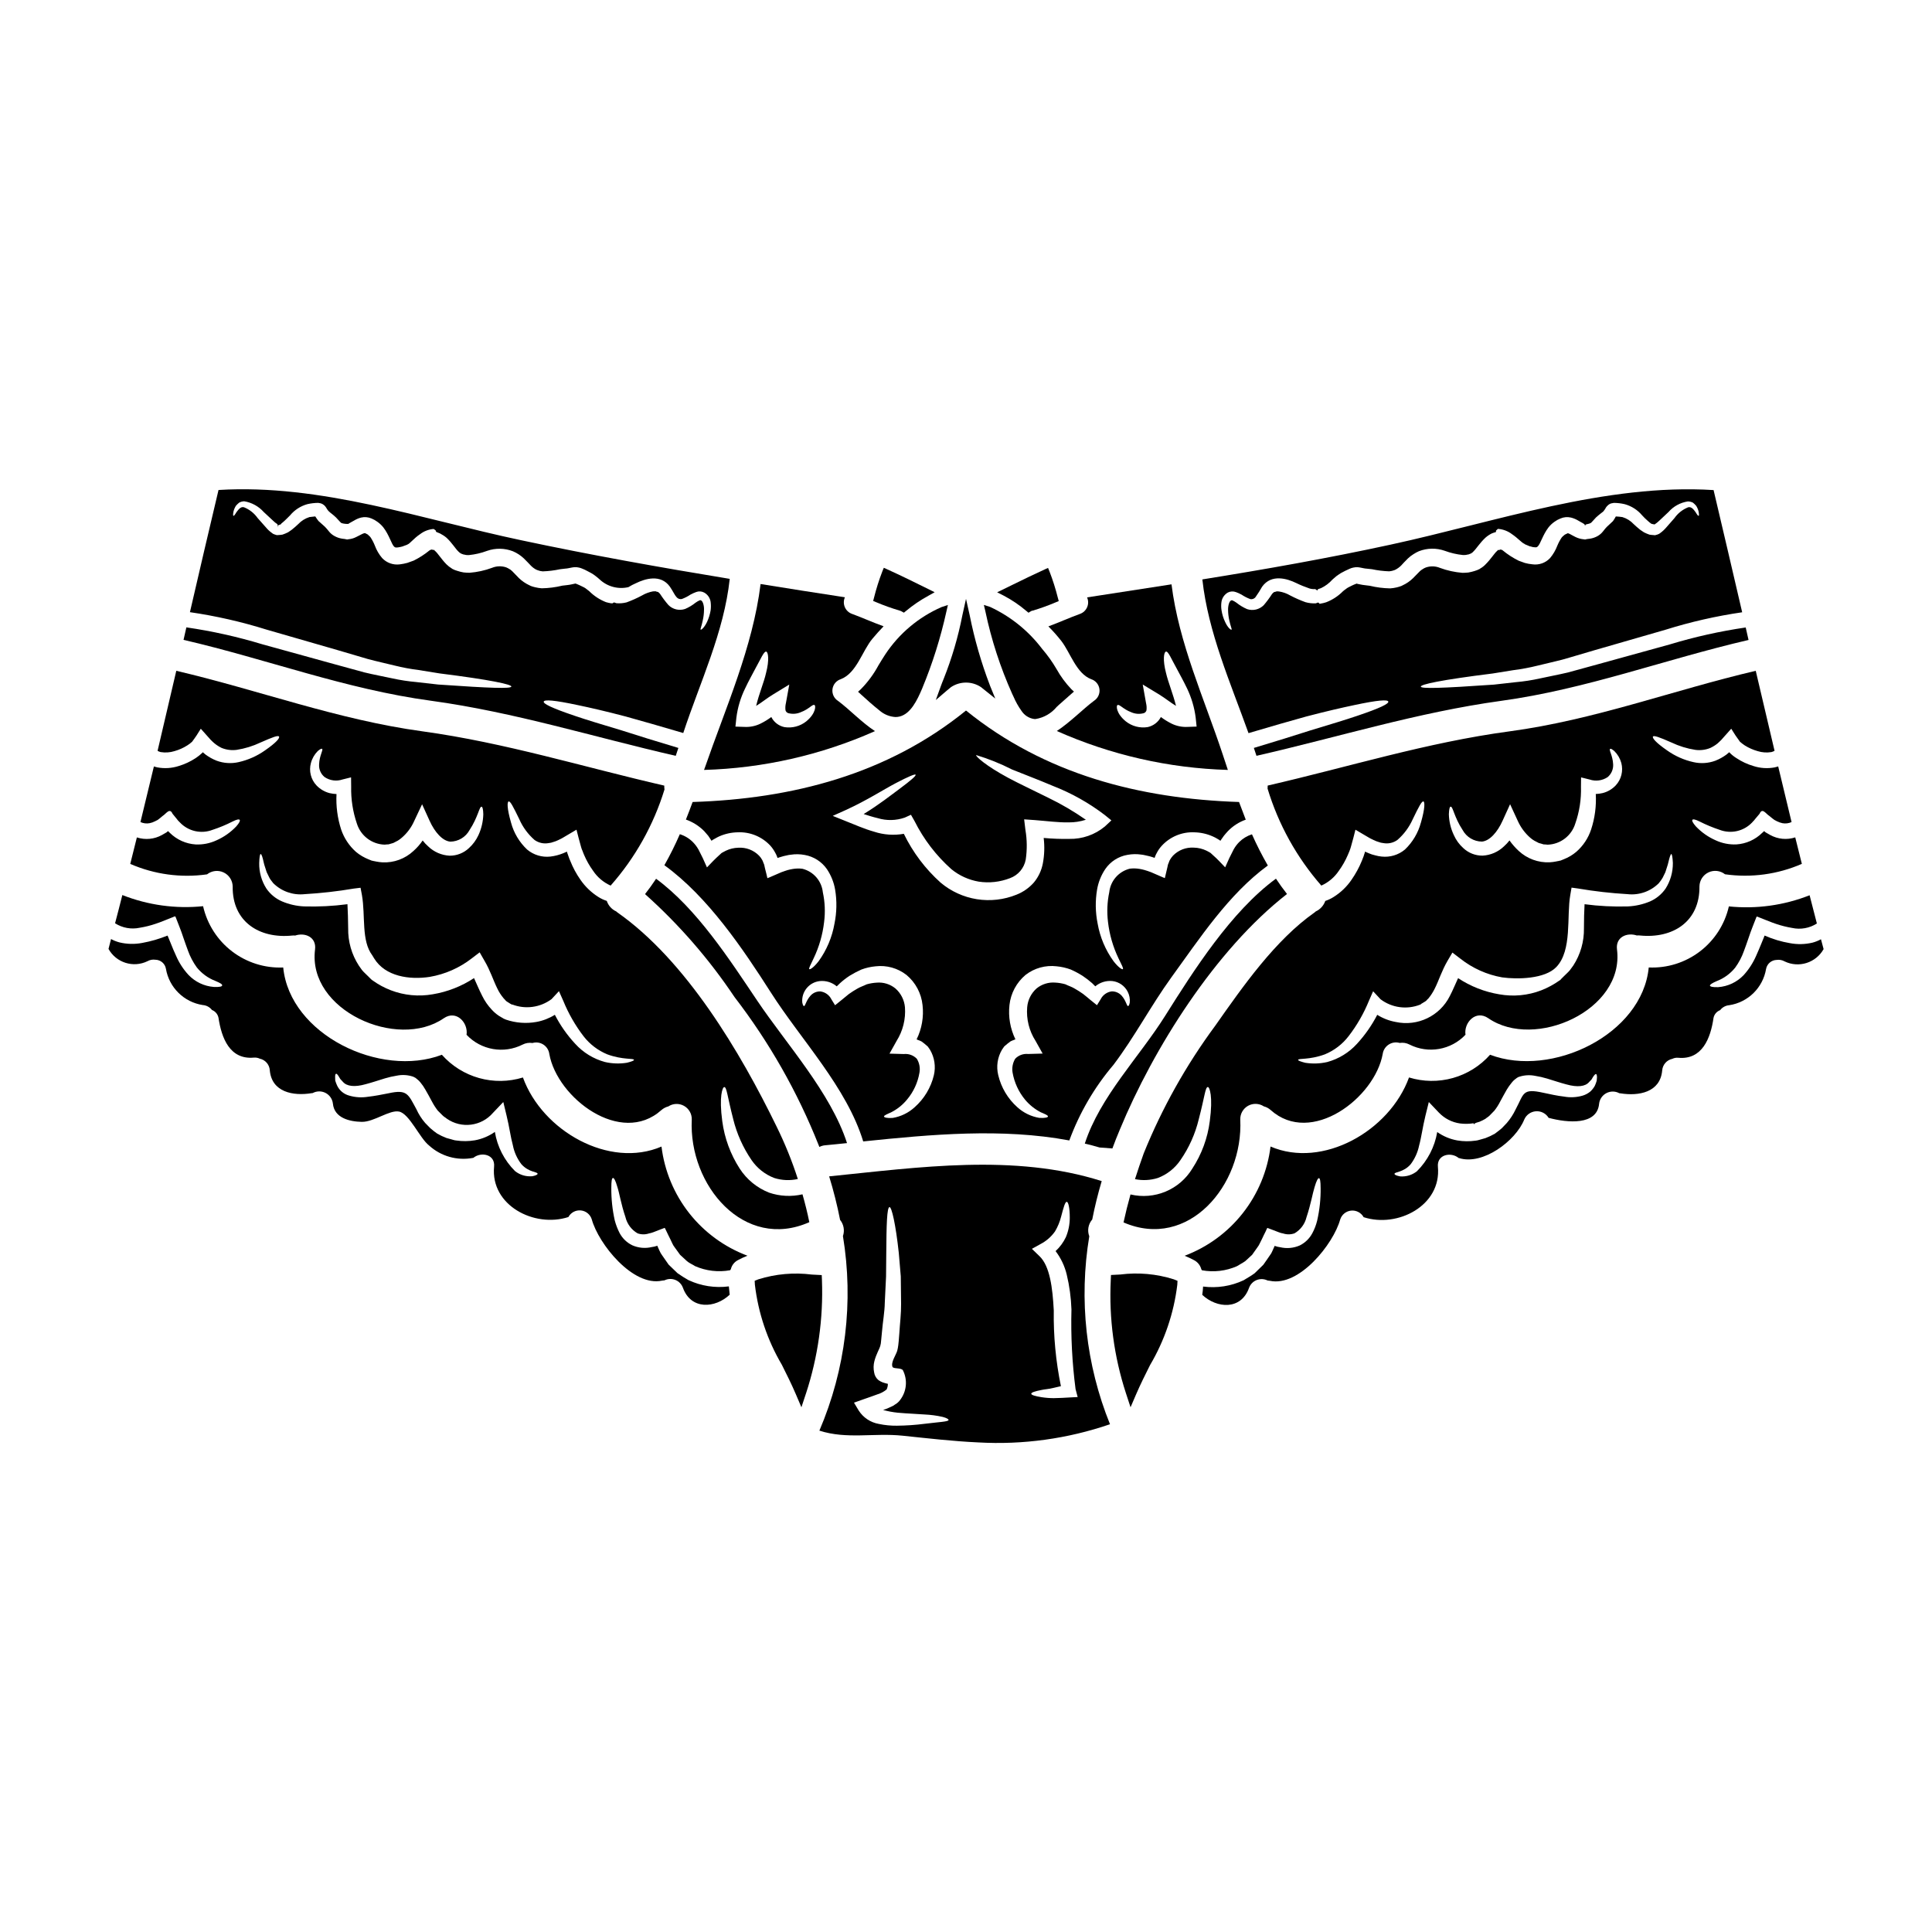 <?xml version="1.0" encoding="UTF-8"?>
<!-- Uploaded to: SVG Repo, www.svgrepo.com, Generator: SVG Repo Mixer Tools -->
<svg fill="#000000" width="800px" height="800px" version="1.1" viewBox="144 144 512 512" xmlns="http://www.w3.org/2000/svg">
 <g>
  <path d="m425.29 313.9c2.394 3.121 3.938 8.559 7.871 10.09v-0.004c1.184 0.375 2.043 1.402 2.203 2.633 0.164 1.23-0.406 2.441-1.453 3.109-2.844 2.117-6.269 5.656-9.84 7.996 14.293 6.359 29.688 9.863 45.324 10.316-0.445-1.34-0.891-2.703-1.34-4.043-4.934-14.906-11.648-29.52-13.594-45.141-7.441 1.145-14.883 2.285-22.375 3.457 0.367 0.824 0.375 1.762 0.02 2.594-0.352 0.828-1.035 1.477-1.887 1.781-2.844 1.031-5.574 2.281-8.387 3.312 1.23 1.23 2.383 2.531 3.457 3.898zm14.879 16.945c0.527-0.25 1.477 1.086 3.594 1.895l-0.004-0.004c1.062 0.48 2.254 0.57 3.375 0.254 0.34-0.121 0.602-0.402 0.695-0.754 0.078-0.633 0.039-1.273-0.113-1.895l-0.879-4.934 4.328 2.621c1.672 1.027 3.121 2.227 4.488 3.035-0.789-3.203-2.062-6.211-2.648-8.723-0.918-3.512-0.555-5.543-0.027-5.656 0.613-0.164 1.395 1.871 2.902 4.57 0.75 1.422 1.727 3.148 2.727 5.238 1.152 2.422 1.918 5.008 2.258 7.664l0.25 2.398-2.398 0.082h0.004c-1.48 0.078-2.961-0.23-4.289-0.891-0.977-0.492-1.91-1.07-2.785-1.727-0.715 1.367-2.004 2.348-3.512 2.672-2.062 0.328-4.168-0.23-5.797-1.531-2.559-2.078-2.582-4.207-2.172-4.316z"/>
  <path d="m490.18 333.88c5.324-1.395 9.473-2.34 12.648-3.008 6.383-1.367 8.918-1.508 9.086-0.949 0.164 0.559-2.062 1.699-8.266 3.789-3.094 1.059-7.191 2.281-12.43 3.871-4.18 1.34-9.168 2.898-14.934 4.625 0.219 0.695 0.445 1.395 0.695 2.09 21.734-4.961 42.633-11.508 64.809-14.562 22.711-3.117 43.469-11.02 65.594-16.137-0.246-1.113-0.5-2.199-0.75-3.312h0.004c-6.809 0.992-13.535 2.492-20.117 4.488-6.996 1.922-13.293 3.676-18.977 5.238-2.844 0.789-5.512 1.504-8.027 2.199-2.594 0.613-5.074 1.059-7.383 1.574-2.148 0.48-4.328 0.812-6.523 1.004-2.062 0.223-3.938 0.449-5.711 0.641-14.016 0.977-19.285 1.113-19.363 0.531s5.184-1.754 19.059-3.484c1.699-0.281 3.543-0.559 5.547-0.895v0.004c2.121-0.27 4.223-0.664 6.297-1.18 2.227-0.559 4.57-1.059 7.086-1.727 2.535-0.75 5.211-1.531 8.027-2.363 5.656-1.613 11.898-3.43 18.836-5.434h-0.004c6.637-2.078 13.43-3.625 20.312-4.625-2.508-10.812-5.035-21.605-7.578-32.383-28.633-1.793-57.809 8.441-85.547 14.449-16.688 3.625-33.27 6.551-49.934 9.227 1.531 14.016 7.477 27.445 12.234 40.738 5.918-1.754 11.023-3.227 15.309-4.41zm-18.5-30.148v-0.004c-0.367-0.273-0.77-0.5-1.199-0.668l-0.109 0.031c-0.613 0.082-0.949 1.477-0.922 2.535 0.008 0.945 0.121 1.891 0.336 2.812 0.336 1.574 0.723 2.281 0.586 2.426-0.137 0.141-0.977-0.449-1.699-2.035-0.465-0.969-0.785-2.004-0.949-3.066-0.121-0.734-0.133-1.488-0.027-2.227 0.148-1.055 0.777-1.977 1.699-2.508 0.668-0.34 1.445-0.379 2.144-0.113 0.512 0.18 1.008 0.406 1.48 0.668 0.723 0.48 1.496 0.879 2.309 1.18 0.543 0.121 1.105-0.102 1.422-0.559 0.625-0.879 1.199-1.789 1.73-2.731 2.481-3.457 6.715-2.09 9-0.977 1.148 0.559 2.332 1.043 3.543 1.453 0.496 0.148 1.016 0.203 1.531 0.164l0.531 0.363 0.027 0.082c0.027-0.027 0.027-0.055 0-0.055l0.055-0.223 0.191-0.164v-0.004c0.25-0.07 0.492-0.152 0.73-0.25 1.141-0.547 2.164-1.312 3.008-2.258 0.363-0.281 0.559-0.531 1.031-0.895 0.418-0.277 0.949-0.695 1.227-0.836l1.113-0.586c0.395-0.191 0.75-0.363 1.25-0.582l0.004 0.004c0.277-0.125 0.566-0.219 0.863-0.281 0.402-0.098 0.812-0.137 1.227-0.113 0.812 0.086 1.18 0.223 1.449 0.25l-0.004 0.004c0.34 0.074 0.688 0.121 1.031 0.141l1.281 0.137h0.004c1.504 0.32 3.031 0.508 4.57 0.559 0.281-0.059 0.363-0.027 0.723-0.113l0.641-0.191 0.137-0.055 0.055-0.031 0.086-0.027 0.004-0.004c0.551-0.285 1.059-0.652 1.504-1.086 0.5-0.527 1.059-1.18 1.84-1.922l-0.004 0.004c0.445-0.422 0.93-0.797 1.449-1.117 0.461-0.301 0.945-0.566 1.449-0.785 2.199-0.855 4.633-0.895 6.856-0.109 1.535 0.57 3.137 0.945 4.766 1.113 0.289 0.02 0.578 0.008 0.863-0.027 0.25-0.082 0.336-0.055 0.695-0.137l0.559-0.223 0.137-0.055 0.055-0.055c0.109-0.109 0.281-0.141 0.473-0.395 0.84-0.789 1.672-2.231 3.207-3.68l0.004-0.004c0.512-0.453 1.082-0.836 1.695-1.141 0.309-0.137 0.422-0.137 0.613-0.223l0.281-0.082 0.137-0.055 0.086-0.027v-0.363l0.5-0.445h0.109l0.004-0.004c1.316 0.109 2.574 0.594 3.625 1.395 1.641 1.113 2.644 2.34 3.258 2.535l0.164 0.137 1.254 0.531c0.395 0.055 0.789 0.246 1.113 0.246 0.75 0.086 0.75 0.031 1.031-0.191 0.723-0.641 1.312-3.039 2.871-5.074v0.004c0.453-0.566 0.984-1.066 1.578-1.477 0.484-0.355 1.012-0.645 1.574-0.863 0.875-0.383 1.852-0.469 2.785-0.25 0.645 0.16 1.266 0.414 1.84 0.75 0.477 0.25 0.867 0.531 1.18 0.668 0.086 0.059 0.176 0.105 0.273 0.141 0 0-0.137 0.113 0.223 0.113l0.25 0.527 0.027-0.191 0.137-0.168 0.531-0.137 0.008-0.004c0.242-0.031 0.477-0.109 0.695-0.227 0.219-0.027 0.555-0.555 1.477-1.504 0.922-0.836 1.449-1.18 1.922-1.574 0.141-0.219 0.336-0.395 0.477-0.637l0.219-0.395c0.133-0.203 0.293-0.391 0.477-0.555 0.254-0.258 0.57-0.449 0.918-0.559 0.238-0.059 0.477-0.105 0.723-0.137 0.957 0.008 1.914 0.121 2.844 0.336 1.809 0.488 3.422 1.52 4.625 2.949 0.457 0.504 0.938 0.98 1.449 1.422l0.641 0.559c0.129 0.059 0.246 0.145 0.336 0.254 0.293 0.082 0.59 0.148 0.891 0.191 0.438-0.285 0.852-0.613 1.227-0.977 0.863-0.836 1.668-1.574 2.453-2.309 1.332-1.52 3.156-2.516 5.152-2.816 0.465 0.008 0.922 0.121 1.34 0.336 0.305 0.242 0.586 0.512 0.836 0.809 0.289 0.445 0.504 0.934 0.637 1.445 0.141 0.75 0.168 1.18 0.027 1.227-0.141 0.047-0.395-0.281-0.789-0.949-0.418-0.531-1.031-1.574-2.004-1.312l0.004 0.004c-1.461 0.586-2.719 1.582-3.625 2.871-0.668 0.789-1.422 1.617-2.199 2.512-0.465 0.543-0.996 1.031-1.574 1.449l-0.277 0.191c-0.141 0.055-0.309 0.141-0.449 0.195-0.16 0.059-0.328 0.105-0.5 0.141l-0.055 0.027h-0.336l-0.055-0.027h-0.141c-0.344-0.016-0.688-0.055-1.031-0.113-0.496-0.168-0.98-0.375-1.449-0.613-0.395-0.223-0.668-0.473-1.031-0.695-0.609-0.473-1.18-1.004-1.695-1.477-0.809-0.875-1.84-1.52-2.984-1.867-0.582-0.086-1.168-0.145-1.754-0.168-0.223 0.426-0.473 0.836-0.75 1.227-0.75 0.75-1.574 1.422-1.898 1.812-0.164 0.137-0.363 0.473-0.723 0.891h-0.004c-0.41 0.539-0.934 0.984-1.531 1.309-0.582 0.312-1.211 0.531-1.863 0.641l-0.84 0.109-0.191 0.027-0.055 0.027-0.25 0.059h-0.082l-0.363-0.059-0.004 0.004c-0.746-0.07-1.473-0.277-2.144-0.609-0.559-0.25-0.949-0.531-1.312-0.695l0.004-0.004c-0.223-0.125-0.457-0.227-0.699-0.305-0.418 0.191-0.949 0.418-0.977 0.527-0.234 0.168-0.449 0.363-0.641 0.586-0.469 0.691-0.863 1.426-1.18 2.199-0.457 1.195-1.105 2.309-1.926 3.289-1.199 1.281-2.945 1.891-4.68 1.645-0.68-0.059-1.352-0.18-2.008-0.363l-1.613-0.582c-1.523-0.75-2.953-1.672-4.262-2.758-0.227-0.168-0.508-0.238-0.789-0.195v0.109h-0.52c-0.027 0.168 0.055 0.031-0.168 0.25-0.789 0.695-1.574 2.09-3.062 3.566v0.004c-0.406 0.426-0.879 0.793-1.395 1.086l-0.195 0.141-0.109 0.055h-0.027l-0.223 0.109-0.055 0.027-0.281 0.113-0.555 0.191v0.004c-0.559 0.18-1.125 0.316-1.703 0.418-0.52 0.059-1.047 0.086-1.574 0.086-2.035-0.164-4.043-0.605-5.961-1.312-1.188-0.492-2.516-0.531-3.731-0.109-0.32 0.117-0.617 0.277-0.895 0.473-0.242 0.141-0.469 0.309-0.672 0.5l-1.84 1.871h0.004c-0.805 0.781-1.734 1.422-2.754 1.891l-0.164 0.082-0.113 0.059-0.055 0.027-0.25 0.082-0.305 0.109-0.613 0.168-0.004 0.004c-0.586 0.141-1.184 0.23-1.785 0.277-1.832-0.035-3.652-0.266-5.434-0.695l-1.141-0.137v-0.004c-0.48-0.043-0.953-0.117-1.422-0.223-0.281-0.055-0.445-0.109-0.668-0.137l-0.164-0.055c-0.031-0.027-0.059 0-0.086 0l-0.004-0.004c-0.086 0.012-0.172 0.039-0.25 0.086-0.25 0.082-0.586 0.25-0.922 0.395l-1.004 0.504 0.004-0.004c-0.25 0.133-0.484 0.289-0.699 0.473-0.277 0.184-0.539 0.391-0.785 0.613-1.25 1.258-2.75 2.234-4.406 2.871-0.453 0.148-0.918 0.262-1.391 0.336l-0.363 0.082-0.082-0.164-0.25-0.168h-0.137l-0.527 0.195h-0.004c-0.922 0.043-1.844-0.059-2.731-0.309-1.387-0.5-2.738-1.098-4.043-1.781-0.926-0.547-1.945-0.906-3.008-1.062-0.188 0.008-0.375-0.004-0.559-0.027l-0.223 0.082-0.445 0.109c-0.336 0.113-0.109 0.195-0.25 0.195-0.055-0.055-0.219 0.25-0.363 0.363v0.004c-0.656 1.023-1.383 2.004-2.176 2.926-1.152 1.148-2.856 1.547-4.398 1.031-1.008-0.438-1.953-1.004-2.812-1.691z"/>
  <path d="m416.02 305.93 0.543 0.449 0.602-0.371c0.129-0.086 0.273-0.145 0.426-0.18h0.074c2.078-0.621 4.121-1.355 6.121-2.207l0.789-0.328-0.219-0.836-0.004 0.004c-0.594-2.375-1.332-4.715-2.215-7l-0.395-0.957-0.887 0.402c-2.906 1.32-5.777 2.727-8.66 4.137l-3.938 1.926 1.762 0.895h0.004c2.141 1.129 4.152 2.492 5.996 4.066z"/>
  <path d="m198.87 375.71c1.25-0.988 2.953-1.184 4.394-0.504 1.441 0.68 2.371 2.117 2.402 3.711-0.141 9.332 7.051 13.902 15.773 13.012 0.262-0.031 0.527-0.031 0.785 0 2.562-0.867 5.684 0.363 5.266 3.703-2.035 16.105 21.789 26.723 34.105 18.223 3.344-2.312 6.523 1.18 6.047 4.371v0.004c3.832 4.059 9.875 5.117 14.855 2.594 0.805-0.414 1.723-0.559 2.617-0.418 0.98-0.289 2.039-0.137 2.898 0.422 0.855 0.559 1.43 1.461 1.562 2.477 2.09 11.676 18.977 24.492 29.699 14.879 0.531-0.465 1.164-0.797 1.844-0.973 1.25-0.82 2.856-0.875 4.16-0.145 1.305 0.73 2.094 2.129 2.051 3.621-0.863 17.5 13.934 34.859 31.152 27.199-0.5-2.481-1.113-4.934-1.812-7.383h0.004c-2.938 0.684-6.008 0.531-8.859-0.445-3.191-1.254-5.91-3.477-7.773-6.352-2.453-3.797-4.035-8.09-4.629-12.57-0.891-6.578 0.059-9.055 0.531-9.055 0.668 0 0.809 2.481 2.363 8.469l-0.004 0.004c0.961 3.894 2.613 7.586 4.879 10.895 1.473 2.144 3.562 3.789 5.988 4.723 2.031 0.645 4.191 0.738 6.269 0.277-1.535-4.766-3.418-9.41-5.629-13.902-9.59-19.68-23.965-44-42.246-56.789h0.004c-0.094-0.066-0.176-0.141-0.254-0.223-1.188-0.539-2.098-1.551-2.508-2.789-0.793-0.254-1.551-0.609-2.254-1.059-1.863-1.18-3.473-2.723-4.723-4.543-1.094-1.559-2-3.242-2.699-5.012-0.184-0.398-0.344-0.809-0.477-1.227l-0.219-0.613-0.113-0.309-0.004-0.016c-0.02-0.082-0.027-0.164-0.027-0.25l-0.109 0.027h-0.059l-0.836 0.363c-1.098 0.449-2.25 0.75-3.43 0.891-2.219 0.25-4.445-0.426-6.16-1.863-2.055-1.938-3.531-4.41-4.262-7.137-1.113-3.871-1.031-5.488-0.641-5.602 0.449-0.137 1.18 1.312 2.844 4.723h-0.004c0.93 2.106 2.309 3.977 4.043 5.488 1.09 0.773 2.453 1.066 3.766 0.812 0.402-0.035 0.801-0.129 1.18-0.281 0.434-0.117 0.852-0.277 1.254-0.473l0.637-0.309c0.504-0.223 0.922-0.531 1.395-0.789 0.949-0.555 1.898-1.113 2.871-1.695 0.367 1.422 0.723 2.871 1.145 4.328l0.164 0.559 0.082 0.246 0.223 0.531c0.109 0.363 0.281 0.695 0.418 1.059l0.004 0.008c0.629 1.465 1.422 2.859 2.359 4.152 1.148 1.723 2.762 3.086 4.652 3.934 6.516-7.379 11.379-16.062 14.273-25.469-0.047-0.34-0.062-0.688-0.055-1.031-21.457-4.93-42.133-11.367-64.062-14.379-22.598-3.09-43.246-10.895-65.258-16.047-1.645 7.086-3.297 14.152-4.961 21.203 0.25 0.156 0.523 0.27 0.809 0.336 1.23 0.203 2.488 0.117 3.68-0.254 1.191-0.336 2.324-0.84 3.371-1.504 0.457-0.281 0.887-0.609 1.281-0.973 0.84-1.105 1.609-2.262 2.312-3.457l2.09 2.344v-0.004c0.324 0.398 0.68 0.773 1.059 1.117l0.473 0.418v-0.004c0.59 0.488 1.234 0.902 1.926 1.23 1.254 0.504 2.617 0.676 3.953 0.5 2.195-0.34 4.324-0.996 6.328-1.949 3.231-1.422 4.652-1.969 4.902-1.574 0.25 0.395-0.695 1.574-3.734 3.68-2.098 1.48-4.465 2.531-6.969 3.094-1.926 0.438-3.938 0.312-5.793-0.363-1.062-0.41-2.066-0.965-2.981-1.645l-0.664-0.559-0.031-0.027c-0.027 0-0.055-0.027-0.082-0.027h-0.004c-0.004 0.027-0.016 0.055-0.027 0.082 0.027 0 0.027 0 0.055-0.027l-0.055 0.059c-0.559 0.535-1.164 1.02-1.812 1.449-1.387 0.91-2.894 1.613-4.484 2.09-1.828 0.594-3.769 0.715-5.656 0.363-0.309-0.055-0.613-0.168-0.922-0.25-1.18 4.902-2.363 9.84-3.566 14.742v-0.004c0.75 0.344 1.586 0.449 2.398 0.305 0.504-0.094 0.992-0.266 1.449-0.504l0.723-0.363c0.281-0.164 0.895-0.723 1.312-1.059 0.922-0.555 1.867-2.281 2.621-0.582 0.395 0.473 0.75 0.945 1.141 1.395l0.281 0.363 0.246 0.258 0.281 0.281h-0.004c2.223 2.352 5.641 3.129 8.66 1.969 1.82-0.594 3.59-1.328 5.293-2.199 1.113-0.559 1.727-0.668 1.895-0.449 0.164 0.219-0.055 0.789-0.918 1.754-1.484 1.559-3.266 2.812-5.238 3.68-1.723 0.801-3.613 1.172-5.512 1.086-2.57-0.168-4.992-1.254-6.828-3.066l-0.363-0.363c-0.027 0-0.055-0.027-0.082-0.055l-0.055-0.027c-0.055 0-0.137 0.082-0.223 0.164-0.086 0.082 0.059 0.027-0.246 0.195-0.309 0.168-0.75 0.418-1.117 0.641l-0.004 0.004c-2.031 1.133-4.445 1.363-6.656 0.645-0.586 2.34-1.172 4.68-1.754 7.023v-0.004c6.394 2.789 13.441 3.746 20.348 2.769zm27.527-29.52 0.004-0.004c0.316-1.188 0.941-2.273 1.809-3.148 0.586-0.5 0.977-0.695 1.141-0.582 0.395 0.246-0.695 1.699-0.789 4.094h0.004c-0.098 1.293 0.445 2.555 1.449 3.375 1.398 0.949 3.164 1.188 4.766 0.641l2.254-0.559 0.027 2.481c-0.074 3.312 0.438 6.613 1.508 9.754 1.008 3.242 3.961 5.492 7.356 5.598 0.363-0.055 0.664-0.055 1.059-0.082 0.418-0.141 0.836-0.25 1.25-0.363l1.18-0.613h0.004c0.387-0.234 0.75-0.504 1.086-0.805 1.402-1.207 2.516-2.711 3.262-4.406l2.09-4.434 1.969 4.328c1.367 3.066 3.457 5.402 5.492 5.574l-0.004 0.004c2.137-0.016 4.098-1.191 5.117-3.066 2.281-3.457 2.59-6.324 3.203-6.188 0.246 0.027 0.418 0.695 0.445 2.008-0.051 1.902-0.484 3.777-1.281 5.508-0.602 1.312-1.465 2.488-2.535 3.457-1.383 1.305-3.219 2.023-5.117 2.004-2.121-0.109-4.133-0.98-5.66-2.453-0.543-0.477-1.035-1.004-1.477-1.574-0.699 1.027-1.523 1.961-2.453 2.789-2.215 2.062-5.168 3.148-8.191 3.004-0.57-0.035-1.137-0.109-1.699-0.219l-0.395-0.086-0.195-0.027-0.109-0.027-0.336-0.082h-0.082l-0.895-0.363c-1.203-0.477-2.32-1.141-3.312-1.969-1.805-1.602-3.164-3.648-3.938-5.934-0.977-3.031-1.395-6.211-1.227-9.391-0.621-0.027-1.234-0.113-1.84-0.25-1.316-0.344-2.516-1.051-3.457-2.035-1.5-1.586-2.062-3.84-1.484-5.949zm-13.32 24.133c0.223 0 0.5 0.789 0.809 2.227 0.141 0.754 0.504 1.574 0.789 2.594 0.219 0.445 0.473 0.945 0.723 1.477s0.695 0.949 1.031 1.449v-0.004c2.184 2.156 5.215 3.219 8.266 2.898 4.371-0.254 8.727-0.746 13.043-1.477l1.812-0.223 0.363 1.926c0.977 5.629-0.219 12.062 2.754 15.996 0 0 0.449 0.723 0.477 0.789 2.953 4.82 9.387 5.738 14.797 4.902l-0.004-0.004c4.027-0.695 7.824-2.371 11.059-4.875l2.117-1.617 1.281 2.231c1.574 2.672 2.344 5.238 3.375 7.297 0.445 0.953 1.016 1.848 1.695 2.648 0.141 0.133 0.27 0.273 0.395 0.418 0.137 0.215 0.328 0.391 0.555 0.504l0.789 0.5 0.395 0.223 0.086 0.082v-0.109c3.496 1.375 7.457 0.848 10.477-1.391l1.969-2.117 1.141 2.562v-0.004c1.367 3.359 3.176 6.516 5.379 9.395 1.641 2.113 3.801 3.762 6.273 4.789 4.18 1.535 7.086 0.977 7.086 1.477 0 0.195-0.641 0.449-1.871 0.754-1.938 0.312-3.914 0.246-5.824-0.195-3.027-0.824-5.762-2.496-7.871-4.82-2.144-2.305-3.961-4.894-5.402-7.691-1.5 0.938-3.164 1.582-4.906 1.895-2.691 0.484-5.465 0.27-8.051-0.613l-0.25-0.109c-0.082-0.027-0.395-0.168-0.395-0.168l-0.109-0.082-0.395-0.223-0.789-0.473v-0.004c-0.668-0.449-1.277-0.977-1.816-1.574-1.023-1.082-1.879-2.312-2.535-3.652-0.836-1.641-1.504-3.258-2.172-4.723-3.309 2.18-7.039 3.641-10.949 4.289-3.727 0.66-7.559 0.293-11.09-1.059-1.723-0.66-3.356-1.543-4.852-2.621l-0.082-0.055c-0.098-0.07-0.191-0.141-0.281-0.223l-0.109-0.113-0.223-0.219-0.418-0.418-0.863-0.84c-0.297-0.273-0.578-0.574-0.836-0.887l-0.836-1.18v-0.004c-1.902-2.938-2.883-6.375-2.816-9.875-0.027-2.312-0.082-4.371-0.191-6.379h-0.004c-3.805 0.504-7.644 0.699-11.48 0.586-2.023-0.09-4.016-0.543-5.879-1.34-1.668-0.723-3.098-1.902-4.125-3.398-1.281-2.012-1.941-4.359-1.895-6.742 0.047-1.59 0.184-2.398 0.383-2.398z"/>
  <path d="m330.57 348.04c15.629-0.445 31.02-3.938 45.309-10.285-3.457-2.254-6.742-5.738-9.809-8.027v0.004c-1.047-0.668-1.613-1.879-1.453-3.109s1.02-2.258 2.203-2.633c4.207-1.617 5.684-7.523 8.387-10.727 0.949-1.117 1.922-2.231 2.953-3.289-2.812-1.004-5.547-2.254-8.359-3.285-0.859-0.301-1.551-0.949-1.91-1.789-0.359-0.836-0.355-1.785 0.02-2.617-7.477-1.141-14.934-2.309-22.348-3.512-2.059 16.773-9.305 32.883-14.797 48.762v0.004c-0.078 0.164-0.141 0.332-0.195 0.504zm8.582-13.879c0.34-2.66 1.109-5.25 2.285-7.664 0.973-2.09 1.969-3.816 2.699-5.238 1.508-2.699 2.312-4.723 2.93-4.57 0.5 0.113 0.863 2.144-0.055 5.656-0.559 2.512-1.871 5.512-2.621 8.723 1.367-0.809 2.785-2.008 4.488-3.035l4.289-2.621-0.891 4.918c-0.152 0.617-0.191 1.262-0.113 1.895 0.094 0.352 0.355 0.633 0.695 0.754 1.129 0.316 2.332 0.227 3.402-0.254 2.117-0.789 3.039-2.144 3.566-1.895 0.418 0.109 0.418 2.227-2.144 4.328v0.004c-1.633 1.305-3.738 1.863-5.801 1.531-1.504-0.316-2.785-1.301-3.477-2.672-0.887 0.66-1.828 1.238-2.82 1.727-1.32 0.66-2.789 0.965-4.262 0.891l-2.426-0.082z"/>
  <path d="m393.27 326-1.27 3.512 2.836-2.43c0.148-0.133 0.312-0.254 0.473-0.395 0.27-0.207 0.535-0.418 0.742-0.613v0.004c2.398-1.582 5.504-1.582 7.902 0l3.805 3.047-1.43-3.504h0.004c-2.301-6.027-4.094-12.238-5.352-18.562l-0.977-4.356-0.965 4.352v0.004c-1.125 5.758-2.785 11.395-4.957 16.844-0.27 0.66-0.559 1.379-0.812 2.098z"/>
  <path d="m382.36 305.8c0.211 0.055 0.41 0.133 0.598 0.242l0.582 0.324 0.516-0.422c1.859-1.551 3.867-2.914 5.992-4.07l1.645-0.93-1.723-0.855c-3.523-1.746-7.168-3.543-10.812-5.195l-0.938-0.422-0.395 0.953h0.004c-0.883 2.285-1.621 4.621-2.215 7l-0.219 0.836 0.789 0.328v-0.004c2.016 0.855 4.078 1.594 6.176 2.215z"/>
  <path d="m323.08 344.3c0.223-0.695 0.477-1.395 0.695-2.09-5.793-1.727-10.781-3.285-14.957-4.625-5.238-1.574-9.363-2.812-12.457-3.871-6.184-2.09-8.441-3.231-8.266-3.789 0.176-0.559 2.699-0.418 9.086 0.949 3.203 0.668 7.352 1.613 12.648 3.008 4.289 1.18 9.359 2.648 15.242 4.375 4.434-13.461 10.785-26.641 12.316-40.852-18.418-3.035-36.781-6.297-55.254-10.234-26.277-5.547-53.113-14.988-80.223-13.32-2.562 10.785-5.086 21.578-7.578 32.383v-0.004c6.879 1 13.672 2.547 20.309 4.625 6.941 2.004 13.219 3.816 18.836 5.434 2.844 0.84 5.512 1.617 8.027 2.363 2.508 0.668 4.875 1.18 7.086 1.727 2.082 0.52 4.191 0.914 6.324 1.18 1.969 0.336 3.816 0.613 5.547 0.895 13.738 1.727 19.059 2.926 19.059 3.484-0.109 0.609-5.375 0.445-19.395-0.531-1.754-0.191-3.648-0.418-5.684-0.641v-0.004c-2.203-0.191-4.391-0.523-6.551-1.004-2.281-0.5-4.789-0.945-7.356-1.574-2.535-0.695-5.211-1.422-8.027-2.199-5.684-1.574-12.008-3.32-18.977-5.238h0.004c-6.594-2-13.328-3.5-20.145-4.488-0.25 1.113-0.504 2.199-0.75 3.312 22.125 5.117 42.902 13.07 65.594 16.137 22.184 3.027 43.109 9.633 64.844 14.594zm-44.023-49.461c-0.285-0.184-0.582-0.344-0.895-0.473-1.227-0.422-2.562-0.383-3.762 0.109-1.914 0.711-3.922 1.152-5.961 1.312-0.527 0-1.051-0.031-1.574-0.086-0.566-0.098-1.129-0.234-1.672-0.418l-0.582-0.191-0.281-0.113v-0.004c-0.09-0.051-0.184-0.098-0.281-0.137-0.047-0.012-0.094-0.031-0.137-0.055l-0.195-0.141c-0.508-0.305-0.973-0.672-1.395-1.086-1.449-1.477-2.227-2.871-3.035-3.566-0.223-0.219-0.141-0.082-0.195-0.25h-0.473l-0.027-0.109v-0.004c-0.281-0.004-0.559 0.086-0.789 0.25-1.277 1.043-2.668 1.941-4.148 2.676l-1.699 0.613c-0.66 0.18-1.328 0.312-2.008 0.395-1.738 0.227-3.481-0.395-4.68-1.672-0.828-0.973-1.477-2.086-1.922-3.285-0.305-0.77-0.688-1.508-1.141-2.199-0.164-0.223-0.363-0.422-0.586-0.586 0-0.109-0.473-0.363-0.918-0.555-0.312 0.059-0.613 0.172-0.891 0.332-0.363 0.164-0.75 0.418-1.312 0.668-0.664 0.359-1.395 0.578-2.144 0.641l-0.336 0.059h-0.07l-0.281-0.059c-0.027 0-0.246-0.055-0.246-0.055l-0.84-0.109v-0.004c-0.652-0.105-1.281-0.324-1.863-0.641-0.617-0.316-1.152-0.762-1.574-1.309-0.367-0.418-0.586-0.75-0.754-0.891-0.309-0.395-1.18-1.059-1.969-1.812h-0.004c-0.312-0.391-0.602-0.801-0.863-1.227-0.418 0.027-1.059 0.109-1.531 0.168-1.141 0.355-2.168 0.996-2.984 1.867-0.5 0.473-1.086 1.004-1.695 1.477-0.336 0.223-0.641 0.473-1.004 0.695-0.477 0.238-0.973 0.445-1.477 0.613-0.34 0.062-0.684 0.098-1.031 0.113h-0.066c-0.129 0.02-0.262 0.027-0.395 0.027-0.188-0.047-0.375-0.102-0.555-0.168-0.168-0.055-0.336-0.141-0.477-0.195l-0.246-0.191c-0.59-0.41-1.117-0.898-1.574-1.449-0.809-0.895-1.531-1.727-2.227-2.512h-0.004c-0.902-1.289-2.164-2.285-3.625-2.871-0.945-0.281-1.574 0.789-2.004 1.312-0.395 0.668-0.641 1.004-0.789 0.949-0.145-0.055-0.113-0.477 0.027-1.227l0.004-0.004c0.137-0.512 0.352-1 0.637-1.445 0.258-0.293 0.539-0.562 0.84-0.809 0.41-0.223 0.871-0.348 1.336-0.363 2.004 0.328 3.832 1.332 5.18 2.844 0.754 0.695 1.574 1.477 2.453 2.281 0.355 0.359 0.754 0.68 1.18 0.949l0.055 0.309c0 0.027 0.082 0.395 0.082 0.395v0.168h0.004c0.004-0.066 0.012-0.133 0.027-0.199 0-0.121-0.012-0.242-0.027-0.359 0.254-0.082 0.504-0.172 0.75-0.281 0.113-0.137 0.195-0.309 0.336-0.363l0.641-0.555c0.473-0.422 0.922-0.922 1.477-1.453 1.191-1.438 2.797-2.477 4.598-2.977 0.941-0.215 1.906-0.328 2.871-0.336 0.219 0.027 0.473 0.082 0.723 0.137h0.004c0.34 0.121 0.652 0.312 0.918 0.559 0.164 0.172 0.316 0.355 0.445 0.555l0.219 0.367h0.004c0.137 0.234 0.309 0.449 0.504 0.637 0.445 0.449 1 0.75 1.895 1.617 0.922 0.949 1.254 1.449 1.477 1.477h-0.004c0.234 0.09 0.477 0.148 0.727 0.172l0.504 0.055h0.445c0.336 0 0.223-0.113 0.223-0.113 0.098-0.035 0.188-0.082 0.277-0.141 0.281-0.137 0.695-0.418 1.145-0.641 0.57-0.352 1.188-0.617 1.836-0.785 0.934-0.223 1.91-0.133 2.789 0.25 0.559 0.227 1.09 0.527 1.574 0.891 0.574 0.41 1.09 0.898 1.535 1.449 1.574 2.035 2.172 4.461 2.871 5.117 0.281 0.195 0.281 0.281 1.031 0.195h-0.004c0.375-0.055 0.75-0.129 1.113-0.227l1.281-0.473 0.137-0.086c0.613-0.191 1.617-1.574 3.285-2.699h0.008c1.035-0.809 2.285-1.293 3.594-1.395 0.109 0 0.609 0.445 0.609 0.445l0.027 0.191 0.059 0.113 0.137 0.082 0.281 0.109 0.004 0.004c0.211 0.066 0.418 0.152 0.613 0.254 0.617 0.312 1.199 0.695 1.727 1.141 1.531 1.449 2.34 2.902 3.176 3.68 0.145 0.16 0.312 0.293 0.5 0.395 0.051 0.043 0.105 0.078 0.168 0.109l0.586 0.223c0.336 0.082 0.445 0.055 0.668 0.137v0.004c0.285 0.035 0.574 0.047 0.863 0.027 1.629-0.164 3.231-0.539 4.766-1.113 2.227-0.785 4.656-0.746 6.856 0.109 1.07 0.457 2.051 1.098 2.898 1.898 0.789 0.75 1.34 1.395 1.867 1.922l-0.004-0.004c0.43 0.441 0.93 0.809 1.477 1.086l0.113 0.027c0.062 0.039 0.129 0.066 0.195 0.09l0.613 0.191c0.363 0.086 0.473 0.055 0.75 0.113h0.004c1.527-0.051 3.047-0.238 4.539-0.559l1.344-0.16c0.348-0.02 0.691-0.066 1.031-0.141 0.277-0.027 0.637-0.164 1.449-0.25v-0.004c0.41-0.023 0.824 0.016 1.223 0.113 0.297 0.062 0.59 0.156 0.867 0.281 0.43 0.168 0.848 0.359 1.25 0.582l1.113 0.586c0.434 0.246 0.844 0.523 1.23 0.836 0.355 0.27 0.703 0.559 1.031 0.863 2.039 1.902 4.891 2.668 7.606 2.035 0.652-0.402 1.328-0.758 2.031-1.059 2.285-1.117 6.496-2.512 8.973 0.945 0.836 1.227 1.254 2.231 1.727 2.731h0.004c0.332 0.438 0.883 0.645 1.422 0.531 0.812-0.301 1.59-0.699 2.309-1.18 0.477-0.258 0.973-0.48 1.48-0.668 0.703-0.27 1.484-0.219 2.144 0.141 0.926 0.516 1.555 1.434 1.703 2.481 0.094 0.738 0.094 1.488 0 2.227-0.18 1.059-0.5 2.09-0.949 3.066-0.75 1.574-1.574 2.199-1.699 2.035s0.25-0.867 0.559-2.426c0.211-0.922 0.324-1.867 0.332-2.812 0.055-1.059-0.309-2.453-0.895-2.535l-0.137-0.031c-0.426 0.168-0.832 0.395-1.199 0.668-0.848 0.684-1.785 1.246-2.789 1.672-1.543 0.52-3.246 0.121-4.398-1.031-0.801-0.922-1.535-1.898-2.199-2.922-0.113-0.109-0.309-0.418-0.363-0.363-0.113 0 0.109-0.082-0.25-0.195l-0.445-0.109-0.195-0.082-0.004-0.004c-0.191 0.039-0.391 0.047-0.586 0.027-1.059 0.191-2.078 0.57-3.008 1.117-1.301 0.699-2.652 1.301-4.039 1.809-0.883 0.227-1.797 0.305-2.703 0.227l-0.559-0.195h-0.137l-0.25 0.168-0.082 0.055h-0.336c-0.473-0.074-0.938-0.176-1.395-0.309-1.66-0.652-3.168-1.637-4.434-2.898-0.238-0.207-0.488-0.406-0.75-0.586-0.219-0.188-0.465-0.348-0.723-0.473l-1.023-0.496c-0.336-0.137-0.668-0.309-0.922-0.395v0.004c-0.086-0.051-0.18-0.078-0.277-0.086l-0.895 0.191v0.004c-0.457 0.102-0.922 0.176-1.391 0.223l-1.18 0.137-0.004 0.004c-1.777 0.43-3.602 0.664-5.434 0.695-0.594-0.043-1.18-0.137-1.754-0.277l-0.641-0.168-0.305-0.109-0.25-0.082h-0.004c-0.047-0.027-0.094-0.059-0.141-0.09l-0.191-0.082c-1.016-0.477-1.949-1.113-2.758-1.891l-1.812-1.871c-0.293-0.188-0.152-0.215-0.652-0.496z"/>
  <path d="m412.25 327.9 0.344 0.727c0.57 1.336 1.285 2.606 2.129 3.789 0.766 1.172 2.008 1.953 3.398 2.133h0.324-0.004c2.184-0.355 4.168-1.488 5.578-3.191l0.609-0.57c1.055-0.945 2.109-1.891 3.168-2.801l0.812-0.703-0.789-0.746v-0.008c-1.469-1.555-2.738-3.285-3.785-5.152-1.117-1.926-2.414-3.746-3.867-5.434-3.617-4.773-8.348-8.582-13.777-11.102l-1.652-0.527 0.395 1.688v0.004c1.582 7.531 3.969 14.871 7.117 21.895z"/>
  <path d="m626.58 392.91c-0.703 0.383-1.453 0.684-2.227 0.895-1.977 0.473-4.027 0.52-6.023 0.137-2.293-0.387-4.531-1.062-6.66-2.004l-0.055 0.055s-0.027 0-0.164 0.418c-0.25 0.586-0.473 1.141-0.695 1.699-0.477 1.113-0.895 2.199-1.367 3.203-0.82 1.875-1.938 3.606-3.312 5.117-1.781 1.859-4.184 2.988-6.75 3.176-1.504 0.059-2.144-0.164-2.172-0.418-0.027-0.25 0.531-0.641 1.781-1.18h0.004c1.918-0.738 3.609-1.965 4.902-3.566 0.996-1.371 1.785-2.883 2.344-4.484 0.363-0.949 0.723-2.008 1.113-3.121 0.195-0.586 0.395-1.18 0.613-1.781 0.164-0.445 0.363-0.922 0.527-1.395 0.223-0.586 0.477-1.18 0.695-1.781l0.363-0.922c0.195-0.164 0.586 0.168 0.867 0.223 0.582 0.223 1.18 0.473 1.812 0.723 1.395 0.559 1.867 0.723 2.535 0.949h-0.004c1.383 0.465 2.797 0.82 4.234 1.059 2.254 0.492 4.613 0.066 6.551-1.18-0.641-2.508-1.281-4.988-1.926-7.477v-0.004c-6.793 2.684-14.133 3.695-21.398 2.953-1.082 4.758-3.801 8.984-7.68 11.941-3.883 2.957-8.676 4.461-13.551 4.242-1.727 17.773-25.719 29.34-42.047 23.129h-0.004c-2.625 2.961-6.047 5.102-9.855 6.168s-7.844 1.016-11.625-0.148c-5.156 14.211-22.902 24.242-36.699 18.305-0.793 6.445-3.332 12.547-7.344 17.648-4.012 5.106-9.344 9.012-15.418 11.301 0.836 0.336 1.656 0.719 2.453 1.145 0.973 0.492 1.688 1.375 1.965 2.426 0.062 0.09 0.117 0.18 0.172 0.277 3.129 0.574 6.363 0.195 9.277-1.086 0.723-0.473 1.504-0.836 2.199-1.34 0.613-0.555 1.227-1.113 1.812-1.668 0.477-0.668 0.949-1.312 1.395-1.969h-0.004c0.246-0.305 0.453-0.645 0.613-1.004 0.195-0.395 0.395-0.789 0.586-1.18 0.336-0.695 0.668-1.422 1.031-2.117l0.219-0.504c0.113-0.137 0.141-0.473 0.336-0.309l0.977 0.363c0.641 0.25 1.281 0.504 1.898 0.727 0.379 0.156 0.777 0.266 1.18 0.332 0.98 0.32 2.039 0.305 3.008-0.039 1.598-0.926 2.746-2.469 3.176-4.262 1.18-3.543 1.613-6.324 2.144-7.992 0.5-1.727 0.918-2.426 1.18-2.363 0.266 0.062 0.418 0.836 0.418 2.59l0.004-0.004c0.039 2.914-0.27 5.82-0.918 8.66-0.285 1.164-0.715 2.289-1.285 3.344-0.738 1.395-1.898 2.523-3.312 3.231-1.641 0.723-3.469 0.891-5.211 0.477-0.449-0.055-0.887-0.156-1.312-0.309-0.281-0.109-0.168 0.082-0.223 0.137-0.164 0.363-0.336 0.723-0.5 1.117v0.004c-0.172 0.438-0.41 0.852-0.699 1.223-0.559 0.789-1.113 1.645-1.727 2.481-0.75 0.723-1.531 1.477-2.312 2.258-0.891 0.664-1.922 1.223-2.898 1.84-3.352 1.574-7.082 2.152-10.754 1.672-0.035 0.738-0.109 1.473-0.223 2.199 3.871 3.621 10.281 4.094 12.398-1.84v0.004c0.344-0.949 1.074-1.707 2.012-2.082s1.988-0.336 2.891 0.113c0.207 0.016 0.414 0.043 0.613 0.082 7.746 1.672 16.859-9.754 18.641-16.242h0.004c0.406-1.297 1.551-2.223 2.902-2.359 1.355-0.133 2.656 0.555 3.312 1.742 8.996 2.93 20.648-3.066 19.68-13.348-0.309-3.285 3.484-4.012 5.488-2.34l-0.004 0.004c0.047 0.023 0.094 0.031 0.145 0.027 6.269 1.949 14.934-4.516 17.246-10.199 0.531-1.258 1.723-2.109 3.086-2.211 1.363-0.102 2.668 0.57 3.375 1.738 5.074 1.367 12.848 2.035 13.383-3.731v-0.004c0.137-1.203 0.863-2.258 1.938-2.816s2.356-0.547 3.418 0.031c0.094-0.008 0.184 0.004 0.273 0.027 4.902 0.789 10.594-0.25 11.09-6.078h0.004c0.113-1.5 1.203-2.746 2.676-3.062 0.5-0.242 1.059-0.34 1.613-0.277 6.324 0.555 8.531-5.184 9.309-10.559v-0.004c0.188-0.945 0.852-1.723 1.754-2.062 0.578-0.754 1.449-1.23 2.398-1.309 4.992-0.754 8.938-4.629 9.777-9.609 0.254-1.367 1.43-2.367 2.82-2.394 0.719-0.109 1.453 0.031 2.086 0.391 3.766 1.816 8.293 0.387 10.34-3.258-0.254-0.871-0.473-1.758-0.699-2.609zm-59.434 37.48v-0.004c-0.129 0.469-0.297 0.926-0.504 1.367-0.312 0.559-0.711 1.066-1.18 1.504-0.59 0.492-1.273 0.859-2.008 1.086-1.629 0.477-3.348 0.566-5.016 0.254-1.754-0.191-3.594-0.613-5.438-1.004-5.656-1.25-5.07 0.195-7.356 4.434l0.004-0.004c-0.617 1.297-1.402 2.504-2.34 3.594l-1.281 1.34c-0.473 0.445-1.25 1.004-1.867 1.477-0.801 0.461-1.641 0.855-2.508 1.18l-1.18 0.336-0.609 0.168-0.309 0.082-0.141 0.027-0.363 0.055c-1.609 0.234-3.246 0.215-4.848-0.055-1.918-0.34-3.734-1.102-5.324-2.227-0.664 3.938-2.543 7.57-5.375 10.391-1.254 1-2.836 1.484-4.434 1.367-1.031-0.191-1.531-0.445-1.504-0.668-0.055-0.555 2.344-0.336 4.262-2.535l0.004-0.004c1.117-1.48 1.891-3.195 2.258-5.012 0.609-2.199 0.918-4.82 1.668-7.871l0.895-3.621 2.703 2.844v-0.004c1.488 1.543 3.449 2.543 5.57 2.84 1.195 0.152 2.406 0.133 3.598-0.055l0.027 0.309 0.219-0.223 0.449-0.219 0.918-0.281v-0.004c0.52-0.215 1.023-0.465 1.508-0.75 0.336-0.309 0.637-0.418 1.086-0.84l1.277-1.309 0.004 0.004c0.605-0.773 1.133-1.602 1.574-2.481 0.555-1.004 1.113-2.062 1.727-3.121 0.383-0.633 0.809-1.238 1.281-1.809 0.242-0.324 0.523-0.613 0.836-0.867l0.336-0.25 0.164-0.137 0.418-0.25v-0.004c0.086-0.023 0.168-0.051 0.25-0.086 1.359-0.445 2.809-0.531 4.211-0.25 1.07 0.168 2.133 0.41 3.176 0.723 1.926 0.586 3.566 1.145 5.074 1.535 3.035 0.863 5.098 0.555 6.074-0.613 0.219-0.281 0.5-0.473 0.695-0.75 0.141-0.273 0.297-0.535 0.473-0.789 0.309-0.422 0.531-0.613 0.668-0.586s0.25 0.363 0.25 0.863c-0.02 0.215-0.047 0.523-0.074 0.883z"/>
  <path d="m319.31 447.85c-13.824 5.934-31.57-4.098-36.727-18.305-3.781 1.164-7.816 1.215-11.625 0.148-3.809-1.066-7.231-3.207-9.855-6.168-16.332 6.211-40.293-5.352-42.047-23.129h-0.004c-4.879 0.207-9.68-1.305-13.559-4.273-3.879-2.969-6.594-7.207-7.672-11.973-7.266 0.742-14.605-0.273-21.398-2.953-0.613 2.508-1.281 4.988-1.926 7.477v0.004c1.941 1.242 4.297 1.668 6.551 1.18 1.438-0.23 2.856-0.586 4.234-1.059 0.695-0.223 1.141-0.395 2.535-0.949 0.613-0.25 1.227-0.5 1.812-0.723 0.281-0.055 0.668-0.395 0.867-0.223l0.363 0.922c0.246 0.586 0.473 1.18 0.695 1.781 0.191 0.473 0.363 0.949 0.527 1.395 0.223 0.613 0.418 1.18 0.613 1.781 0.395 1.113 0.75 2.172 1.113 3.121h-0.004c0.574 1.598 1.367 3.109 2.363 4.484 1.293 1.598 2.984 2.828 4.906 3.566 1.25 0.527 1.84 0.863 1.812 1.18-0.027 0.32-0.695 0.477-2.199 0.418h-0.004c-2.555-0.191-4.945-1.324-6.715-3.176-1.391-1.504-2.512-3.234-3.32-5.117-0.473-1.004-0.918-2.09-1.367-3.203-0.25-0.559-0.473-1.113-0.695-1.699-0.164-0.418-0.191-0.418-0.191-0.418-2.164 0.879-4.414 1.535-6.715 1.949-1.984 0.379-4.027 0.332-5.992-0.137-0.785-0.207-1.543-0.504-2.258-0.895-0.223 0.867-0.445 1.754-0.668 2.621 2.027 3.648 6.555 5.078 10.312 3.258 0.641-0.363 1.387-0.504 2.117-0.395 1.383 0.027 2.555 1.031 2.785 2.398 0.848 4.977 4.789 8.852 9.777 9.613 0.957 0.07 1.84 0.547 2.426 1.309 0.891 0.348 1.539 1.125 1.727 2.062 0.812 5.375 2.984 11.117 9.336 10.559v0.004c0.555-0.059 1.113 0.039 1.613 0.277 1.469 0.316 2.547 1.566 2.648 3.062 0.5 5.824 6.188 6.883 11.09 6.078h0.004c0.09-0.023 0.184-0.031 0.273-0.027 1.066-0.578 2.348-0.59 3.422-0.031 1.07 0.559 1.797 1.613 1.934 2.816 0.363 3.844 4.457 4.789 7.66 4.844 3.203 0.055 7.356-3.231 9.863-2.727 2.731 0.527 5.512 7.106 7.969 8.996v0.004c3.137 2.852 7.426 4.066 11.594 3.289 0.047 0.008 0.098-0.004 0.141-0.027 2.031-1.672 5.82-0.949 5.488 2.34-0.977 10.281 10.676 16.277 19.699 13.348v-0.004c0.645-1.191 1.945-1.879 3.297-1.746 1.352 0.133 2.488 1.066 2.891 2.363 1.781 6.492 10.895 17.918 18.641 16.242 0.211-0.039 0.426-0.066 0.641-0.082 0.902-0.438 1.945-0.477 2.875-0.102s1.656 1.129 2 2.07c2.144 5.93 8.555 5.461 12.398 1.84-0.082-0.723-0.164-1.449-0.223-2.199v-0.004c-3.66 0.477-7.383-0.102-10.727-1.672-0.996-0.562-1.965-1.176-2.894-1.84l-2.344-2.258c-0.586-0.836-1.18-1.672-1.727-2.481-0.281-0.379-0.516-0.789-0.699-1.223-0.164-0.395-0.336-0.754-0.5-1.117-0.055-0.055 0.082-0.246-0.195-0.137v-0.004c-0.434 0.152-0.883 0.254-1.34 0.309-1.73 0.414-3.551 0.246-5.18-0.477-1.426-0.695-2.598-1.828-3.344-3.231-0.547-1.066-0.977-2.188-1.285-3.344-0.633-2.84-0.941-5.746-0.914-8.66 0-1.754 0.137-2.535 0.418-2.59 0.281-0.055 0.695 0.641 1.18 2.363 0.559 1.668 0.949 4.457 2.144 7.992 0.43 1.816 1.594 3.375 3.211 4.309 0.98 0.352 2.051 0.359 3.035 0.027 0.402-0.074 0.797-0.184 1.18-0.332 0.609-0.223 1.223-0.477 1.867-0.727l0.977-0.363c0.219-0.164 0.219 0.168 0.336 0.309l0.246 0.504c0.336 0.695 0.668 1.422 1.031 2.117 0.168 0.395 0.363 0.789 0.559 1.18 0.16 0.359 0.367 0.699 0.613 1.004 0.445 0.641 0.918 1.281 1.422 1.969 0.582 0.555 1.18 1.113 1.812 1.668 0.629 0.555 1.449 0.867 2.172 1.34 2.914 1.277 6.144 1.656 9.277 1.086 0.059-0.098 0.125-0.188 0.195-0.277 0.25-1.051 0.953-1.938 1.922-2.426 0.801-0.434 1.633-0.816 2.484-1.145-6.082-2.277-11.422-6.176-15.441-11.277-4.016-5.102-6.555-11.211-7.344-17.656zm-34.359 7.871h0.004c-1.605 0.125-3.199-0.363-4.461-1.363-2.832-2.816-4.703-6.449-5.348-10.391-1.59 1.121-3.406 1.883-5.32 2.227-1.605 0.27-3.242 0.289-4.852 0.055l-0.395-0.055-0.141-0.027-0.309-0.082-0.582-0.168-1.227-0.336c-0.855-0.324-1.688-0.719-2.481-1.18-0.652-0.453-1.273-0.945-1.863-1.477l-1.312-1.34c-0.938-1.09-1.715-2.309-2.309-3.621-2.203-4.016-2.426-5.32-7.383-4.234-1.844 0.363-3.652 0.723-5.406 0.918h-0.004c-1.684 0.281-3.406 0.176-5.043-0.309-1.371-0.371-2.519-1.312-3.148-2.59-0.215-0.449-0.391-0.914-0.531-1.395-0.027-0.363-0.027-0.668-0.027-0.922 0-0.5 0.055-0.789 0.223-0.863 0.168-0.074 0.395 0.164 0.668 0.586l0.004 0.004c0.172 0.254 0.328 0.516 0.473 0.789 0.223 0.281 0.477 0.473 0.695 0.75 1.004 1.18 3.066 1.477 6.074 0.613 1.508-0.395 3.176-0.949 5.074-1.535 1.039-0.312 2.102-0.555 3.176-0.723 1.398-0.281 2.848-0.195 4.207 0.25l0.137 0.055c0.191 0.082 0.379 0.176 0.559 0.281l0.164 0.137 0.309 0.25v0.004c0.332 0.242 0.621 0.535 0.867 0.863 0.473 0.566 0.891 1.172 1.25 1.812 0.641 1.059 1.18 2.117 1.727 3.121h0.004c0.449 0.871 0.977 1.703 1.574 2.481l1.309 1.309c0.422 0.422 0.723 0.504 1.09 0.84l-0.004-0.004c3.875 2.715 9.176 2.051 12.258-1.535l2.731-2.871 0.867 3.598c0.75 3.062 1.059 5.656 1.668 7.871v0.004c0.355 1.82 1.129 3.539 2.262 5.012 1.969 2.199 4.289 1.969 4.289 2.535 0 0.227-0.473 0.477-1.504 0.672z"/>
  <path d="m438.77 448.35h0.027c0.613-1.672 1.254-3.312 1.969-4.988 8.859-21.457 25.301-47.648 44.305-62.445-1.031-1.312-2.008-2.672-2.93-4.066-11.895 8.719-21.816 24.352-29.367 36.359-6.856 10.922-17.273 21.426-21.289 33.852 1.312 0.305 2.594 0.637 3.902 1.031z"/>
  <path d="m440.88 481.76-2.457 0.125-0.059 1.344c-0.496 10.164 0.871 20.332 4.027 30.008l1.215 3.703 1.539-3.582c1.102-2.559 2.391-5.117 3.629-7.594 3.848-6.516 6.309-13.758 7.219-21.273l0.059-1.062-0.988-0.395c-4.578-1.449-9.418-1.883-14.184-1.273z"/>
  <path d="m378.6 317.43c-0.637 0.969-1.219 1.93-1.785 2.867v-0.004c-1.238 2.309-2.801 4.43-4.633 6.301l-0.789 0.727 0.789 0.723c1.539 1.406 3.148 2.856 4.844 4.199 1.191 1.059 2.699 1.684 4.285 1.777 0.379 0 0.754-0.047 1.121-0.141 2.902-0.742 4.606-4.25 5.977-7.477l-0.004-0.004c2.731-6.586 4.871-13.398 6.406-20.359l0.395-1.715-1.672 0.555-0.004-0.004c-6.082 2.656-11.27 7.016-14.93 12.555z"/>
  <path d="m479.95 352.19c0.008 0.27-0.004 0.543-0.027 0.812 2.867 9.477 7.723 18.238 14.242 25.688 1.891-0.848 3.504-2.211 4.652-3.934 0.938-1.293 1.73-2.688 2.359-4.152 0.164-0.363 0.309-0.695 0.445-1.059l0.195-0.531 0.082-0.246 0.164-0.559c0.422-1.449 0.789-2.898 1.145-4.328 0.973 0.582 1.922 1.141 2.871 1.695 0.473 0.25 0.891 0.559 1.422 0.789l0.641 0.309 0.004-0.008c0.391 0.199 0.801 0.359 1.223 0.473 0.379 0.152 0.777 0.246 1.184 0.281 1.312 0.258 2.672-0.035 3.762-0.812 1.742-1.508 3.129-3.383 4.07-5.488 1.641-3.402 2.398-4.848 2.844-4.723 0.363 0.113 0.445 1.727-0.668 5.602h-0.004c-0.73 2.723-2.195 5.191-4.234 7.137-1.723 1.438-3.957 2.113-6.188 1.863-0.586-0.055-1.164-0.168-1.73-0.332-0.582-0.129-1.152-0.316-1.699-0.559l-0.836-0.363h-0.055l-0.109-0.027c0.004 0.086-0.008 0.168-0.027 0.25v0.027l-0.113 0.309-0.191 0.613c-0.141 0.418-0.309 0.809-0.477 1.223v0.004c-0.723 1.766-1.641 3.445-2.731 5.012-1.242 1.824-2.852 3.371-4.723 4.543-0.695 0.445-1.441 0.801-2.227 1.059-0.43 1.238-1.344 2.242-2.535 2.789-0.07 0.086-0.156 0.164-0.25 0.223-10.531 7.383-19.117 19.727-26.441 30.148h-0.004c-7.688 10.414-14.035 21.75-18.891 33.746-0.84 2.285-1.574 4.57-2.312 6.824h-0.004c2.008 0.414 4.09 0.309 6.047-0.305 2.438-0.918 4.527-2.566 5.992-4.723 2.293-3.305 3.949-7.004 4.883-10.918 1.574-5.992 1.699-8.469 2.398-8.469 0.445 0 1.395 2.481 0.504 9.055v-0.004c-0.57 4.488-2.152 8.785-4.629 12.57-1.656 2.727-4.133 4.859-7.078 6.09-2.941 1.23-6.199 1.496-9.305 0.762-0.695 2.481-1.312 4.961-1.844 7.41 17.137 7.438 31.797-9.84 30.934-27.281-0.035-1.496 0.762-2.894 2.07-3.625 1.309-0.727 2.914-0.672 4.168 0.148 0.676 0.176 1.297 0.508 1.816 0.973 10.727 9.617 27.609-3.203 29.699-14.879 0.148-1.016 0.727-1.914 1.586-2.469 0.859-0.559 1.918-0.715 2.902-0.43 0.887-0.141 1.793 0.004 2.59 0.418 4.981 2.523 11.023 1.465 14.855-2.594-0.477-3.176 2.699-6.691 6.047-4.371 12.316 8.496 36.141-2.117 34.105-18.223-0.418-3.34 2.703-4.57 5.266-3.703v-0.004c0.262-0.031 0.523-0.031 0.785 0 8.75 0.891 15.914-3.68 15.801-13.012 0.027-1.59 0.953-3.023 2.391-3.707 1.434-0.68 3.133-0.488 4.379 0.5 6.914 0.984 13.965 0.031 20.367-2.758-0.582-2.34-1.168-4.68-1.754-7.023v0.004c-2.211 0.719-4.621 0.488-6.656-0.645-0.367-0.223-0.727-0.422-1.117-0.641-0.309-0.168-0.137-0.109-0.246-0.195s-0.168-0.164-0.223-0.164l-0.027 0.027h-0.031c-0.004 0.027-0.027 0.051-0.055 0.055l-0.395 0.363v-0.004c-1.832 1.812-4.258 2.898-6.828 3.066-1.898 0.086-3.789-0.285-5.512-1.086-1.973-0.867-3.75-2.121-5.238-3.68-0.863-0.977-1.086-1.531-0.918-1.754 0.168-0.223 0.789-0.109 1.895 0.449 1.707 0.863 3.477 1.598 5.293 2.199 3.019 1.164 6.441 0.387 8.66-1.969l0.246-0.281 0.246-0.246 0.281-0.363c0.395-0.449 0.789-0.922 1.18-1.395 0.723-1.699 1.668 0.027 2.59 0.582 0.418 0.336 1.059 0.895 1.34 1.059l0.695 0.363h0.004c0.457 0.23 0.945 0.398 1.445 0.504 0.812 0.145 1.648 0.039 2.398-0.305-1.199-4.902-2.363-9.84-3.543-14.742-0.309 0.082-0.641 0.195-0.922 0.25v0.004c-1.883 0.355-3.828 0.23-5.652-0.363-1.594-0.469-3.106-1.176-4.488-2.09-0.66-0.41-1.266-0.898-1.812-1.449 0 0 0-0.031-0.027-0.031-0.012-0.023-0.023-0.055-0.027-0.082-0.016 0.016-0.035 0.023-0.055 0.027l-0.059 0.027-0.664 0.559c-0.918 0.68-1.922 1.234-2.984 1.645-1.848 0.676-3.852 0.801-5.766 0.363-2.508-0.555-4.875-1.609-6.969-3.094-3.066-2.117-3.988-3.316-3.762-3.68 0.223-0.363 1.672 0.141 4.902 1.574h0.004c2 0.953 4.133 1.609 6.324 1.949 1.34 0.18 2.703 0.008 3.953-0.5 0.707-0.328 1.367-0.738 1.969-1.23l0.445-0.418v0.004c0.383-0.344 0.734-0.719 1.059-1.117 0.695-0.754 1.391-1.535 2.09-2.344v0.004c0.711 1.191 1.484 2.344 2.316 3.457 0.402 0.352 0.832 0.68 1.277 0.973 1.055 0.664 2.203 1.168 3.402 1.504 1.18 0.371 2.43 0.457 3.648 0.254 0.293-0.074 0.574-0.188 0.836-0.336-1.676-7.047-3.336-14.117-4.988-21.203-21.988 5.152-42.664 13.012-65.258 16.047-21.949 2.945-42.625 9.438-64.082 14.367zm103.63 25.887c0.383-0.453 0.727-0.938 1.031-1.449 0.25-0.531 0.504-1.031 0.723-1.477 0.281-1.004 0.641-1.84 0.789-2.594 0.336-1.422 0.609-2.227 0.789-2.227 0.176 0 0.336 0.789 0.418 2.398h-0.004c0.02 2.383-0.645 4.727-1.918 6.742-1.027 1.488-2.445 2.668-4.098 3.398-1.875 0.793-3.875 1.246-5.906 1.34-3.836 0.113-7.676-0.082-11.48-0.586-0.109 2.008-0.164 4.066-0.164 6.379 0.062 3.496-0.918 6.93-2.816 9.863l-0.863 1.18 0.004 0.004c-0.262 0.312-0.539 0.613-0.84 0.887l-0.863 0.84-0.418 0.418-0.223 0.219-0.082 0.113-0.223 0.215c-0.051 0.016-0.098 0.047-0.137 0.082-1.504 1.066-3.133 1.949-4.848 2.621-3.539 1.363-7.387 1.73-11.121 1.059-3.902-0.645-7.625-2.106-10.922-4.289-0.695 1.477-1.34 3.121-2.199 4.762-2.652 5.285-8.543 8.105-14.324 6.856-1.742-0.312-3.406-0.957-4.902-1.895-1.441 2.789-3.25 5.375-5.379 7.691-2.109 2.32-4.844 3.996-7.871 4.82-1.918 0.441-3.906 0.508-5.848 0.195-1.18-0.309-1.871-0.559-1.871-0.754 0.027-0.5 2.898 0.059 7.086-1.477 2.473-1.02 4.637-2.672 6.269-4.789 2.219-2.871 4.039-6.031 5.406-9.395l1.113-2.535 1.969 2.117v0.004c3.016 2.273 6.996 2.812 10.508 1.418l0.168-0.055v-0.086l0.281-0.164 0.789-0.477h-0.004c0.223-0.105 0.418-0.27 0.555-0.473l0.422-0.418c0.656-0.805 1.215-1.684 1.668-2.621 1.059-2.086 1.816-4.652 3.375-7.324l1.281-2.176 2.117 1.617c3.223 2.539 7.019 4.246 11.062 4.957 4.016 0.559 11.312 0.445 14.352-2.731 4.262-4.43 2.703-13.484 3.707-19.086l0.336-1.969 1.84 0.25-0.004 0.004c4.305 0.73 8.652 1.223 13.012 1.477 3.047 0.336 6.082-0.723 8.258-2.883zm-37.336-16.496c0.762 1.684 1.871 3.184 3.258 4.406 0.344 0.309 0.719 0.578 1.117 0.805l1.18 0.613c0.418 0.109 0.836 0.219 1.25 0.363 0.395 0.027 0.727 0.027 1.09 0.082h0.004c3.387-0.109 6.328-2.359 7.324-5.598 1.098-3.133 1.609-6.438 1.508-9.754l0.027-2.481 2.254 0.559h0.004c1.609 0.547 3.383 0.309 4.793-0.641 0.984-0.836 1.52-2.086 1.449-3.375-0.109-2.394-1.223-3.844-0.789-4.094 0.137-0.113 0.527 0.082 1.113 0.582 0.879 0.871 1.512 1.957 1.84 3.148 0.555 2.102 0 4.344-1.477 5.938-0.938 0.992-2.133 1.699-3.457 2.035-0.602 0.141-1.219 0.223-1.836 0.25 0.18 3.18-0.238 6.363-1.23 9.391-0.754 2.297-2.113 4.348-3.934 5.934-0.988 0.836-2.109 1.5-3.316 1.969l-0.895 0.363h-0.086l-0.363 0.082-0.082 0.027-0.195 0.027-0.418 0.086c-0.559 0.113-1.129 0.188-1.699 0.219-3.023 0.137-5.973-0.945-8.191-3.004-0.914-0.84-1.734-1.777-2.453-2.789-0.441 0.57-0.934 1.098-1.473 1.574-1.531 1.473-3.543 2.344-5.66 2.453-1.902 0.02-3.734-0.699-5.117-2.004-1.074-0.961-1.926-2.137-2.508-3.457-0.816-1.723-1.262-3.602-1.312-5.508 0.055-1.312 0.195-1.969 0.445-2.008 0.641-0.137 0.922 2.731 3.203 6.188 1.023 1.875 2.981 3.051 5.117 3.066 2.035-0.168 4.125-2.508 5.492-5.574l1.969-4.328z"/>
  <path d="m432.67 471.63c-0.578-1.516-0.277-3.231 0.785-4.457 0.668-3.41 1.504-6.801 2.508-10.172-23.156-7.356-48.484-3.648-72.227-1.254 1.164 3.793 2.133 7.641 2.898 11.535 0.973 1.203 1.258 2.824 0.754 4.289 2.875 17.434 0.711 35.32-6.242 51.562 7.242 2.344 14.461 0.559 22.043 1.34 6.66 0.695 13.348 1.477 20.035 1.781 11.848 0.676 23.715-0.961 34.938-4.816-6.383-15.781-8.281-33.016-5.492-49.809zm-43.637 49.691c-2.438 0.312-4.894 0.48-7.356 0.504-1.609 0.02-3.215-0.137-4.789-0.473-2.191-0.383-4.121-1.668-5.32-3.543l-1.254-2.09 2.508-0.891c1.141-0.422 2.426-0.812 3.543-1.254l-0.004-0.004c0.945-0.262 1.828-0.719 2.594-1.336 0.227-0.469 0.344-0.984 0.336-1.504-0.473-0.102-0.938-0.234-1.395-0.395-0.371-0.148-0.727-0.336-1.059-0.559-0.648-0.52-1.07-1.266-1.184-2.09-0.203-0.965-0.184-1.965 0.059-2.926 0.504-1.969 1.312-3.148 1.574-4.098 0.027-0.191 0.109-0.473 0.137-0.609l0.109-1.031c0.059-0.668 0.141-1.367 0.195-2.035 0.223-2.703 0.723-5.348 0.75-7.773 0.109-2.426 0.223-4.723 0.336-6.91 0.027-2.199 0.027-4.262 0.055-6.129 0.055-7.527 0.168-12.234 0.867-12.289 0.582 0 1.641 4.598 2.453 12.148 0.164 1.898 0.336 3.988 0.527 6.215 0.027 2.281 0.055 4.723 0.082 7.301 0.027 2.578-0.305 5.117-0.473 7.871-0.055 0.695-0.109 1.367-0.164 2.062l-0.113 1.031c-0.059 0.5-0.152 0.992-0.281 1.477-0.363 1.18-1.723 3.039-1.25 4.234 0.223 0.586 2.281 0.195 2.754 0.895 1.305 2.559 1.012 5.641-0.75 7.91-0.328 0.453-0.746 0.832-1.23 1.113-0.371 0.289-0.785 0.523-1.223 0.699-0.652 0.328-1.336 0.598-2.035 0.809 1.258 0.352 2.547 0.594 3.848 0.727 2.672 0.246 5.117 0.309 7.133 0.473h-0.004c1.617 0.07 3.219 0.285 4.797 0.641 1.086 0.281 1.613 0.613 1.574 0.836-0.133 0.438-2.359 0.504-6.348 0.992zm38.734-6.996c-1.645 0.113-3.148 0.168-4.434 0.195l0.004 0.004c-1.102 0-2.199-0.082-3.289-0.25-1.754-0.281-2.754-0.586-2.754-0.922 0-0.336 0.977-0.664 2.731-1 0.836-0.195 1.922-0.223 3.09-0.531 0.641-0.164 1.34-0.309 2.035-0.473-1.355-6.602-1.992-13.332-1.891-20.074-0.309-5.965-1.031-11.734-3.762-14.352l-2.035-1.969 2.312-1.281c1.52-0.793 2.828-1.938 3.816-3.34 0.723-1.219 1.266-2.531 1.613-3.902 0.641-2.426 1.059-3.988 1.508-3.938 0.395 0.055 0.789 1.504 0.789 4.234v0.004c-0.004 1.758-0.355 3.496-1.031 5.117-0.664 1.398-1.59 2.66-2.731 3.707 1.406 1.84 2.41 3.957 2.953 6.211 0.73 3.035 1.148 6.133 1.254 9.254-0.184 7.047 0.18 14.102 1.086 21.094l0.559 2.117z"/>
  <path d="m361.77 481.91-2.613-0.137c-4.762-0.605-9.594-0.176-14.172 1.254l-0.988 0.395 0.059 1.059c0.883 7.484 3.316 14.703 7.141 21.195 1.25 2.504 2.551 5.09 3.652 7.672l1.535 3.59 1.223-3.703h0.004c3.164-9.664 4.59-19.809 4.215-29.969z"/>
  <path d="m317.87 376.88c-0.922 1.395-1.898 2.754-2.93 4.066 9.008 8.051 16.969 17.207 23.688 27.25 9.227 11.988 16.734 25.203 22.316 39.262 0.055 0.172 0.121 0.34 0.195 0.5 0.461-0.242 0.961-0.391 1.477-0.441 1.969-0.168 3.902-0.395 5.852-0.586-4.348-13.43-16.078-26.25-23.824-37.785-7.231-10.754-15.992-24.355-26.773-32.266z"/>
  <path d="m427.38 446.23c2.691-7.312 6.652-14.098 11.699-20.035 5.602-7.41 9.891-15.629 15.328-23.156 7.438-10.234 15.156-22.07 25.586-29.672h-0.004c-1.543-2.68-2.949-5.438-4.207-8.266-1.277 0.406-2.445 1.113-3.394 2.062-0.566 0.574-1.055 1.223-1.449 1.926-0.395 0.789-0.754 1.531-1.145 2.281-0.363 0.836-0.75 1.672-1.113 2.481-1.086-1.141-2.172-2.309-3.148-3.148l-0.723-0.668-0.363-0.219c-0.281-0.113-0.5-0.309-0.75-0.395l-0.004-0.004c-1.027-0.488-2.148-0.758-3.285-0.785-2.07-0.141-4.098 0.633-5.547 2.117-0.309 0.34-0.582 0.715-0.812 1.113-0.117 0.203-0.211 0.418-0.273 0.641 0 0.027-0.141 0.309-0.25 0.613l-0.195 0.895-0.395 1.668-0.191 0.812-0.055 0.219-0.004 0.004c-0.07-0.016-0.137-0.043-0.199-0.086l-0.395-0.164c-1.051-0.449-2.082-0.895-3.094-1.34l-0.949-0.336 0.004 0.004c-0.238-0.09-0.48-0.164-0.727-0.227-0.449-0.129-0.902-0.23-1.363-0.305-0.84-0.141-1.691-0.16-2.535-0.055-2.953 0.723-5.133 3.219-5.461 6.242-0.547 2.586-0.656 5.246-0.336 7.871 0.383 3.328 1.316 6.566 2.758 9.59 0.891 1.895 1.395 2.699 1.18 2.926-0.168 0.137-1.086-0.336-2.481-2.117v-0.004c-2.137-2.961-3.578-6.371-4.207-9.973-0.598-2.969-0.648-6.019-0.141-9.004 0.332-1.945 1.074-3.797 2.176-5.434 1.371-1.996 3.492-3.352 5.875-3.758 1.234-0.23 2.496-0.25 3.738-0.059 0.613 0.055 1.18 0.246 1.812 0.363 0.309 0.055 0.586 0.164 0.895 0.246l0.445 0.141 0.195 0.082c0.109 0.027 0.164 0.027 0.137-0.082l-0.004 0.027c0.043-0.07 0.07-0.145 0.086-0.223 0.121-0.359 0.281-0.707 0.477-1.031 0.355-0.691 0.805-1.328 1.332-1.895 2.207-2.394 5.359-3.691 8.613-3.543 1.68 0.035 3.34 0.402 4.875 1.086 0.41 0.176 0.805 0.379 1.18 0.609l0.559 0.336 0.109 0.086c0.164 0.137 0.195 0.137 0.195 0.137l0.082-0.164 0.836-1.18c0.309-0.418 0.695-0.789 1.059-1.223l0.004-0.004c1.32-1.363 2.934-2.402 4.723-3.035-0.613-1.574-1.18-3.121-1.781-4.68-26.422-0.871-51.496-7.363-72.355-24.242-20.859 16.926-46.008 23.402-72.449 24.242-0.555 1.574-1.18 3.094-1.781 4.652h-0.004c1.828 0.641 3.484 1.688 4.848 3.062 0.336 0.418 0.723 0.809 1.059 1.223l0.789 1.18 0.082 0.164s0.031 0 0.195-0.137l0.109-0.086 0.586-0.336 0.004 0.004c0.367-0.223 0.75-0.426 1.141-0.609 1.547-0.688 3.219-1.055 4.91-1.086 3.269-0.152 6.438 1.145 8.66 3.543 0.512 0.574 0.949 1.211 1.309 1.895 0.191 0.324 0.352 0.672 0.477 1.031 0.039 0.066 0.066 0.145 0.082 0.223 0 0.109 0.055 0.109 0.137 0.082l0.223-0.082 0.445-0.141c0.285-0.102 0.574-0.184 0.867-0.25 0.641-0.113 1.18-0.309 1.84-0.363v0.004c1.23-0.195 2.484-0.176 3.707 0.055 2.391 0.414 4.516 1.766 5.902 3.758 1.102 1.637 1.844 3.492 2.176 5.434 0.5 2.988 0.441 6.039-0.168 9.004-0.629 3.602-2.066 7.012-4.207 9.973-1.395 1.781-2.309 2.254-2.481 2.09-0.168-0.164 0.281-1.004 1.18-2.898v0.004c1.445-3.023 2.375-6.262 2.758-9.59 0.336-2.625 0.223-5.285-0.336-7.871-0.312-3.019-2.484-5.516-5.43-6.242-0.844-0.105-1.699-0.086-2.535 0.055-0.473 0.074-0.938 0.176-1.395 0.305-0.238 0.059-0.469 0.133-0.695 0.227l-0.949 0.336-3.094 1.34-0.418 0.164v-0.004c-0.051 0.035-0.105 0.062-0.164 0.086l-0.059-0.219-0.191-0.812-0.418-1.668-0.195-0.895h-0.004c-0.066-0.211-0.152-0.418-0.25-0.617-0.066-0.223-0.156-0.438-0.277-0.641-0.219-0.406-0.492-0.777-0.812-1.113-1.449-1.484-3.473-2.258-5.543-2.117-1.129 0.031-2.242 0.297-3.262 0.785-0.258 0.117-0.508 0.246-0.75 0.395l-0.395 0.219-0.723 0.668c-0.949 0.84-2.062 2.008-3.148 3.148-0.363-0.789-0.723-1.645-1.113-2.481-0.363-0.75-0.75-1.504-1.145-2.281l-0.004 0.004c-0.395-0.703-0.883-1.352-1.445-1.926-0.969-0.98-2.168-1.711-3.484-2.117-1.219 2.809-2.586 5.555-4.094 8.219 11.504 8.332 20.785 22.098 28.227 33.746 7.996 12.535 20.074 25.078 24.465 39.453 18.086-1.871 36.785-3.586 54.621-0.258zm11.395-42.242c1.742 0.195 3.269 1.254 4.07 2.816 0.457 0.883 0.652 1.879 0.555 2.867-0.109 0.613-0.281 0.922-0.445 0.949-0.395 0-0.504-1.395-1.699-2.754h-0.004c-0.672-0.75-1.641-1.168-2.648-1.141-1.258 0.172-2.352 0.953-2.922 2.09l-0.977 1.574-1.699-1.367c-0.609-0.527-1.277-1.059-1.969-1.613-0.719-0.512-1.461-0.988-2.231-1.422-0.754-0.477-1.645-0.723-2.484-1.145h0.004c-0.863-0.242-1.75-0.395-2.648-0.445-1.785-0.148-3.562 0.402-4.957 1.531-1.449 1.281-2.344 3.066-2.508 4.992-0.262 3.144 0.52 6.289 2.227 8.941l1.867 3.344-3.816 0.109v0.004c-1.285-0.137-2.559 0.324-3.453 1.254-0.664 1.105-0.91 2.406-0.695 3.676 0.465 2.637 1.602 5.106 3.305 7.172 1.156 1.383 2.578 2.523 4.18 3.348 1.18 0.5 1.895 0.789 1.895 1.113 0 0.223-0.789 0.477-2.309 0.363h-0.004c-2.16-0.363-4.176-1.34-5.797-2.816-2.523-2.246-4.293-5.215-5.07-8.5-0.566-2.301-0.207-4.734 1.004-6.769l0.582-0.84c0.258-0.246 0.531-0.48 0.812-0.695l0.836-0.637-0.004-0.004c0.297-0.152 0.605-0.285 0.922-0.391 0.129-0.062 0.262-0.121 0.395-0.168-1.371-2.82-1.918-5.969-1.574-9.082 0.34-3.113 1.871-5.973 4.269-7.984 2.336-1.809 5.289-2.629 8.223-2.281 1.285 0.121 2.551 0.41 3.762 0.859 1.07 0.477 2.102 1.027 3.09 1.648 0.902 0.594 1.758 1.254 2.566 1.965l0.836 0.836c1.258-1.055 2.883-1.555 4.516-1.398zm-74.094-43.773 3.512-1.574c5.656-2.594 10.059-5.465 13.266-7.137 3.203-1.672 5.043-2.453 5.18-2.199 0.195 0.281-1.336 1.574-4.234 3.734-2.309 1.699-5.375 4.152-9.527 6.691 1.227 0.395 2.453 0.789 3.734 1.086h-0.004c2.344 0.711 4.848 0.66 7.16-0.145l1.645-0.75 0.949 1.672c2.422 4.836 5.742 9.168 9.781 12.762 2.09 1.703 4.586 2.836 7.242 3.289 2.789 0.422 5.637 0.102 8.266-0.918 2.172-0.785 3.762-2.664 4.18-4.934 0.387-2.613 0.359-5.269-0.086-7.871l-0.336-2.785 2.754 0.191c3.289 0.25 6.269 0.668 9.055 0.613 1.543 0.016 3.078-0.223 4.543-0.695-3.191-2.227-6.555-4.191-10.059-5.883-4.012-2.004-7.633-3.676-10.531-5.238-5.82-3.117-8.723-5.738-8.469-6.019h-0.004c3.273 0.988 6.453 2.266 9.5 3.82 3.012 1.227 6.691 2.594 10.895 4.375 4.898 1.91 9.504 4.496 13.684 7.688l1.754 1.426-1.727 1.613c-2.648 2.199-6.004 3.367-9.445 3.289-2.262 0.043-4.519-0.043-6.773-0.25 0.273 2.246 0.199 4.519-0.219 6.742-0.348 1.852-1.16 3.586-2.363 5.043-1.266 1.445-2.863 2.562-4.656 3.262-3.32 1.34-6.941 1.746-10.48 1.184-3.535-0.566-6.852-2.082-9.59-4.387-4.059-3.644-7.371-8.039-9.754-12.941-2.633 0.465-5.336 0.273-7.875-0.559-2.785-0.789-5.156-1.895-7.328-2.731zm4.289 47.203c-0.695 0.555-1.34 1.086-1.969 1.613l-1.699 1.367-0.977-1.574h0.004c-0.566-1.141-1.664-1.926-2.926-2.09-1-0.027-1.961 0.391-2.621 1.141-1.223 1.367-1.34 2.754-1.727 2.754-0.164-0.027-0.309-0.336-0.445-0.949-0.262-2.836 1.793-5.359 4.625-5.684 1.629-0.168 3.262 0.336 4.512 1.395 0.281-0.281 0.555-0.559 0.863-0.836 0.793-0.719 1.641-1.379 2.539-1.965 1.004-0.617 2.043-1.168 3.117-1.648 1.211-0.453 2.477-0.742 3.762-0.859 2.926-0.348 5.871 0.473 8.195 2.281 2.41 2.008 3.941 4.879 4.262 8 0.355 3.113-0.191 6.269-1.574 9.082 0.137 0.043 0.27 0.098 0.395 0.168 0.32 0.102 0.625 0.234 0.922 0.391l0.836 0.637-0.004 0.004c0.285 0.219 0.555 0.449 0.812 0.695l0.582 0.84c1.207 2.035 1.574 4.465 1.031 6.769-0.789 3.289-2.578 6.258-5.117 8.496-1.621 1.477-3.633 2.453-5.797 2.816-1.504 0.113-2.309-0.137-2.309-0.395 0-0.254 0.75-0.586 1.895-1.086h-0.004c1.617-0.82 3.047-1.961 4.199-3.359 1.727-2.047 2.871-4.519 3.316-7.16 0.227-1.27-0.023-2.578-0.699-3.676-0.895-0.93-2.168-1.391-3.449-1.254l-3.793-0.109 1.867-3.344v-0.004c1.68-2.664 2.461-5.801 2.227-8.941-0.172-1.93-1.078-3.715-2.535-4.992-1.391-1.133-3.168-1.684-4.957-1.531-0.895 0.051-1.781 0.203-2.644 0.445-0.84 0.422-1.699 0.668-2.484 1.145-0.77 0.434-1.512 0.906-2.227 1.418z"/>
 </g>
</svg>